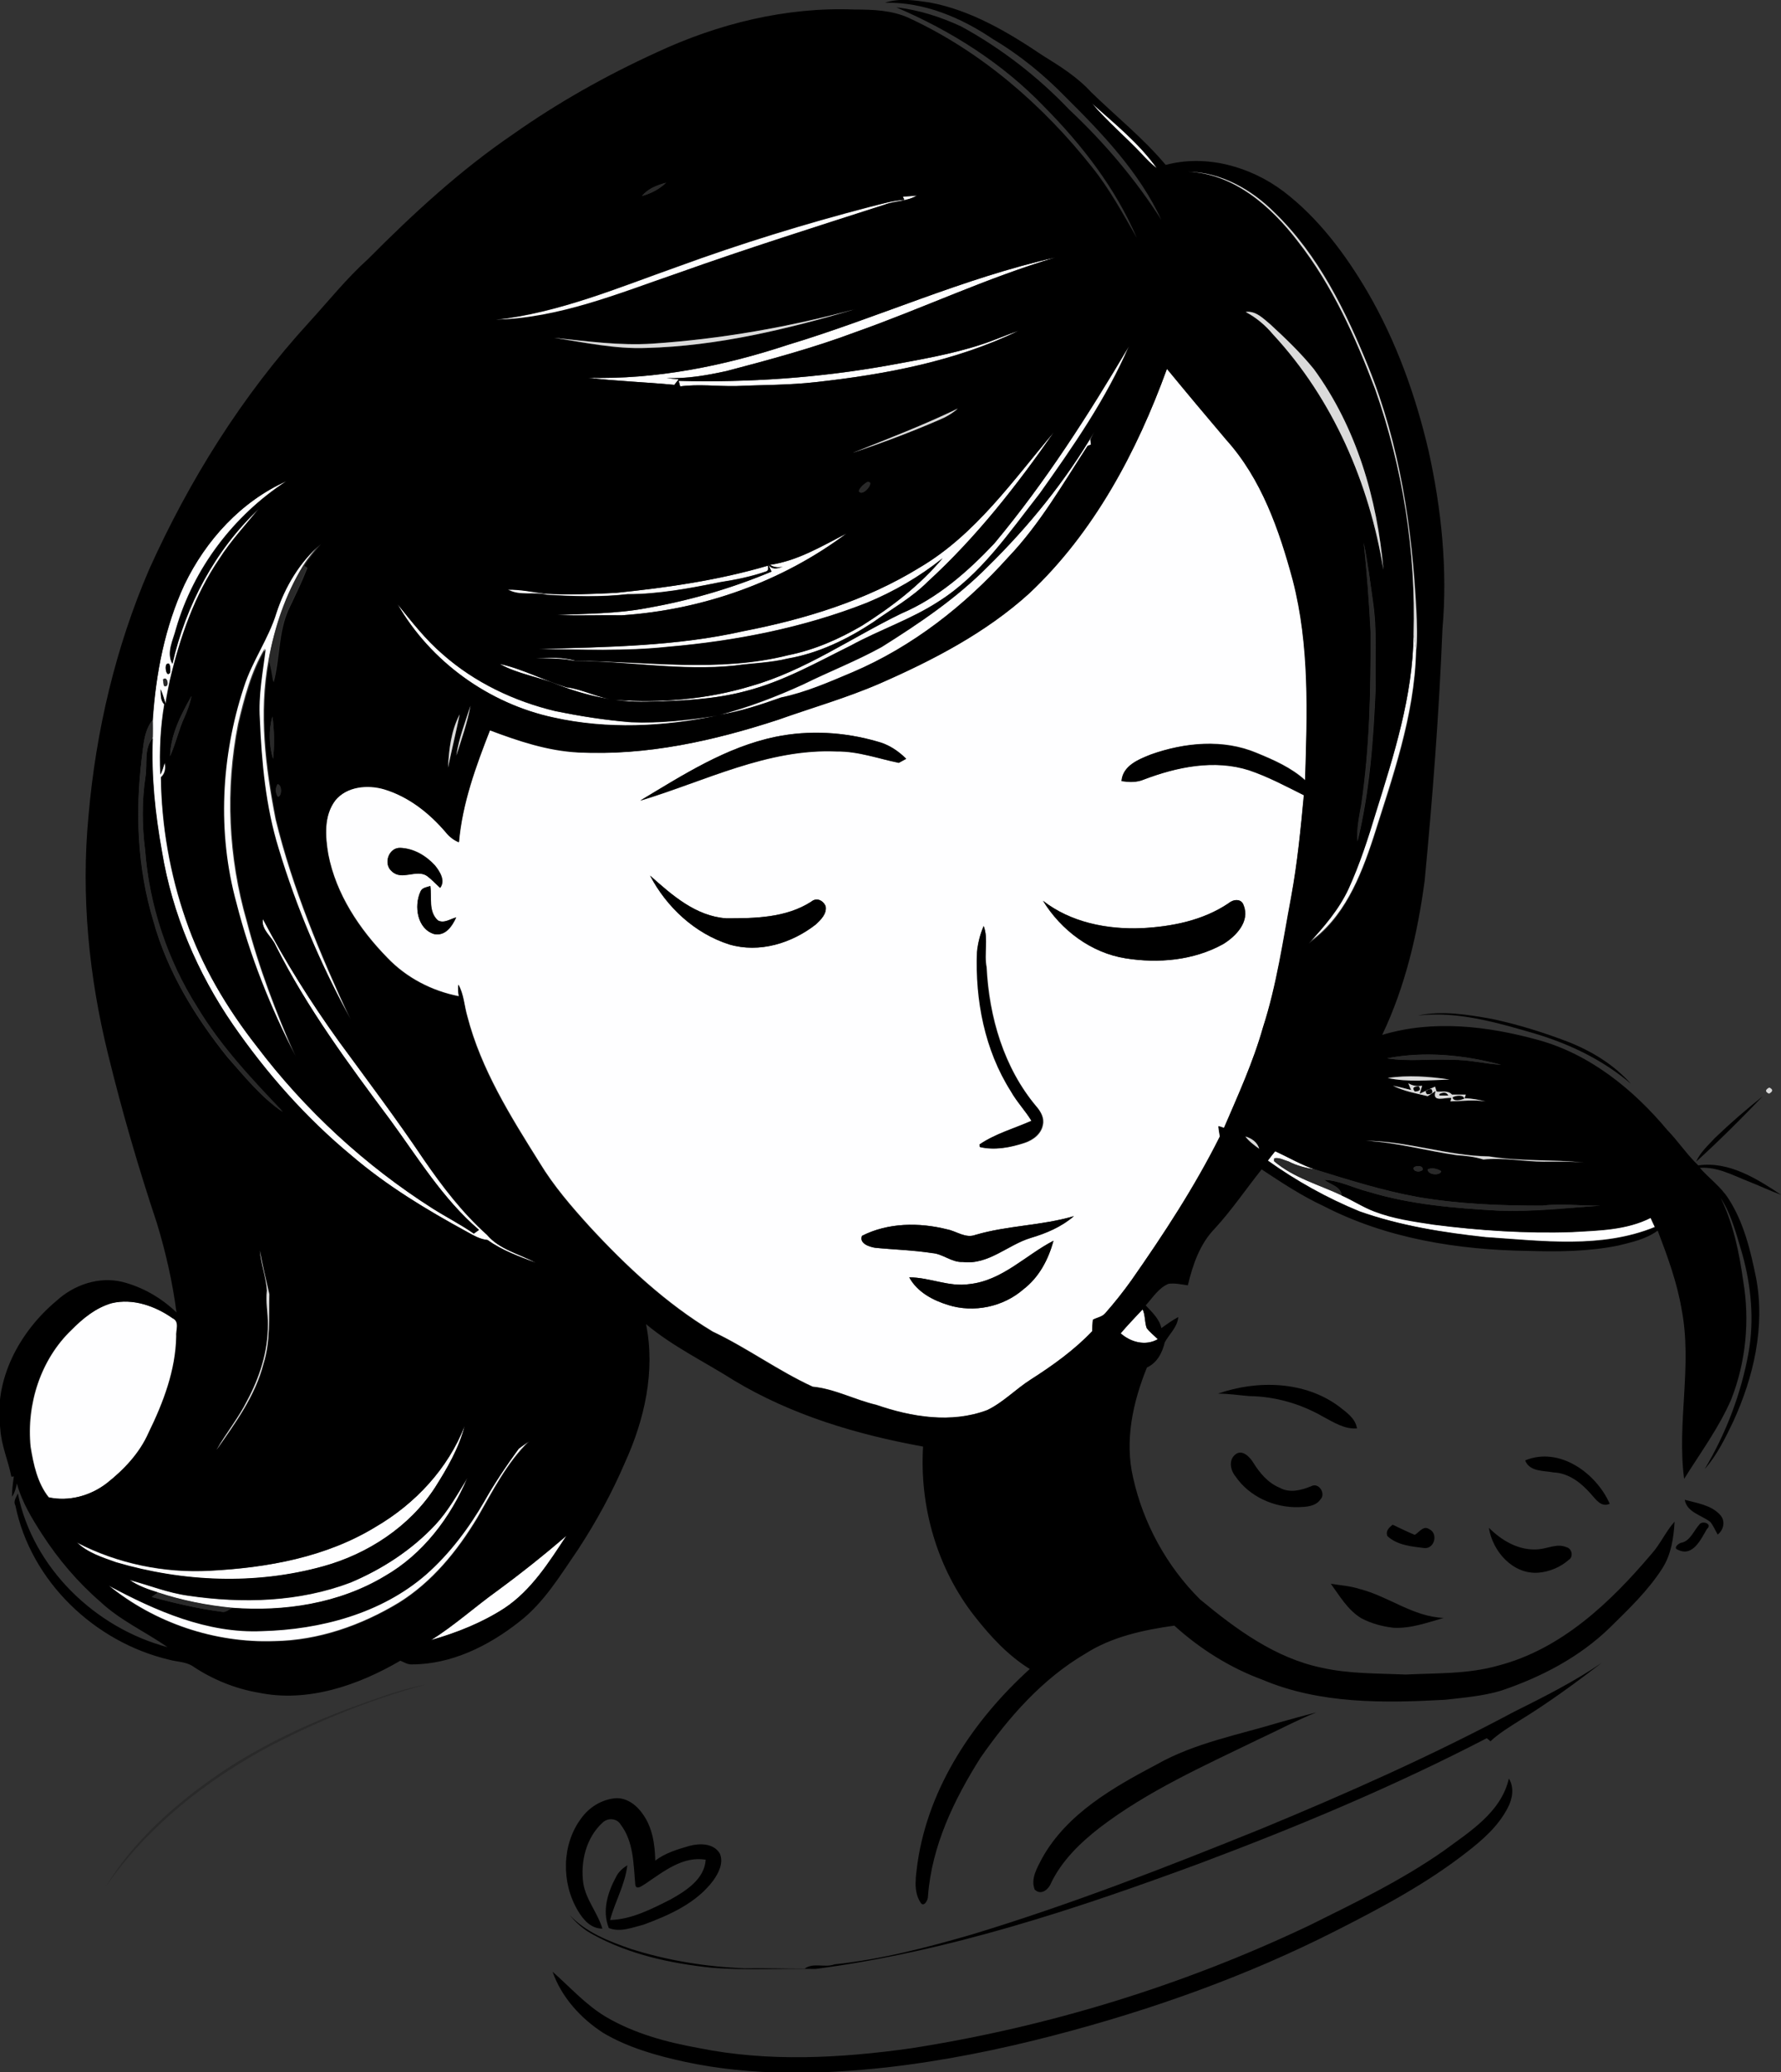 <?xml version="1.0" encoding="iso-8859-1"?>
<!-- Generator: Adobe Illustrator 19.2.0, SVG Export Plug-In . SVG Version: 6.00 Build 0)  -->
<svg version="1.1" id="Layer_1" xmlns="http://www.w3.org/2000/svg" xmlns:xlink="http://www.w3.org/1999/xlink" x="0px" y="0px"
	 viewBox="0 0 579.2 673.6" enable-background="new 0 0 579.2 673.6" xml:space="preserve">
<rect x="0" y="0" width="579.2" height="673.6" fill="#333333" stroke="none"/>
<path fill="#FEFEFF" d="M355.1,33.6c7.4,6.6,15.2,12.9,21.1,21c-1.8-1.3-3.3-2.9-4.8-4.5C366.1,44.5,360.1,39.5,355.1,33.6z"/>
<path fill="#FEFEFF" d="M293.6,63.9c1.5-0.1,3-0.2,4.6-0.3c-3.2,2-7.1,1.7-10.5,3c-22.4,7.2-44.9,14.3-67.1,22.2
	c-19.3,6.7-38.7,14.8-59.4,15.2c20.6-2.3,39.9-10.5,59.2-17.3c20.5-7.5,41.3-13.9,62.4-19.4c3.7-0.9,7.4-2.1,11.3-2.3L293.6,63.9z"
	/>
<path fill="#FEFEFF" d="M256.2,112.1c29.2-8.8,57.1-21.7,87-28.4C321,90.3,300,100.3,278.1,108c-13.6,5.1-27.8,8.9-41.8,12.6
	c-6.4,1.4-12.9,2.5-19.5,2.3c1,0.1,2.9,0.3,3.9,0.4c-0.5,0.6-1,1.2-1.4,1.8c-9.4-0.9-18.8-1.2-28.1-2.3
	C213.3,123.4,235.3,119,256.2,112.1z"/>
<path fill="#FEFEFF" d="M319.4,111.9c4-1.3,7.9-3.1,11.9-4.4c-20.6,9.9-43.4,14.2-65.9,16.7c-8.7,1-17.4,0.9-26.1,1.3
	c-6,0.1-12.1-0.7-18.1,0.1c-0.1-0.5-0.4-1.3-0.5-1.8c22.8,0.6,45.7-1,68.1-5C299,116.9,309.4,115.2,319.4,111.9z"/>
<path fill="#FEFEFF" d="M323.4,176.6c16.6-19.9,30.6-41.8,43.7-64.1c-7.4,17.2-18.2,32.7-29,47.9c-9.9,12.6-19.1,26.4-32.9,35.1
	c-8.9,5.8-19.2,9.2-28.5,14.3c-11.1,5.5-22,11.7-34.1,14.8c-10.6,2.9-21.6,3.3-32.4,3.5c-9.8,0.3-19.6-1.9-28.8-5.5
	c-6.2-2.6-13.1-3.5-19-6.8c7.5,1.6,14.4,5.4,21.8,7.6c5.5,0.7,10.4,3.6,16,4.1c14.8,1.1,29.8-0.2,44-4.5c17.6-5,32.6-15.7,48.9-23.6
	C305,194.4,314.8,185.8,323.4,176.6z"/>
<g>
	<path fill="#FEFEFF" d="M379.5,119.9c6.3,7.7,12.7,15.4,19.3,22.9c11.5,12.8,17.3,29.4,21.7,45.7c5.5,21.3,4.7,43.4,4,65.1
		c-4.5-4.1-10.2-6.6-15.8-8.9c-10.9-4.6-23.4-3.4-34.4,0.5c-4,1.6-9.1,3.6-9.5,8.6c2.4,0.4,5,0.5,7.3-0.5c10.8-4.1,22.9-6.6,34.2-3
		c6.2,2.1,12,5.2,17.8,8.1c-1.1,11-2.1,22-4.1,32.9c-2.6,14.3-4.7,28.7-9.2,42.6c-3.2,11.3-8.1,22-12.7,32.7
		c-0.4-0.2-1.3-0.5-1.8-0.6c0.2,1.1,0.3,2.2,0.5,3.3c-8.2,16.4-18.3,31.8-28.8,46.8c-2.7,3.7-5.5,7.3-8.5,10.7c-1,1.2-2.7,1.4-4,2.1
		c-0.1,1.2-0.2,2.5-0.2,3.7c-5.9,6.2-12.9,11.2-20.1,15.8c-4.8,3.1-8.9,7.4-14.1,9.9c-11.7,4.4-24.6,2.3-36.1-1.7
		c-7-1.6-13.5-5.2-20.7-5.9c-11.3-5.2-21.3-12.6-32.5-17.9c-15.1-9.1-28.1-21.2-40-34.1c-5.9-6.5-11.7-13.2-16.3-20.8
		c-9.4-15-19-30.3-23.5-47.6c-1-3.4-1.1-7.1-2.9-10.3c-0.1,1.3-0.1,2.5,0.2,3.8c-8.8-1.7-17.1-6-23.3-12.5
		c-9.1-9.3-16.7-20.7-19.2-33.6c-1-5.9-1.5-12.6,2.3-17.6c3.8-4.7,10.5-5.3,16-3.6c7.9,2.4,14.6,7.7,19.9,13.9
		c1.1,1.4,2.6,2.5,4.3,3.3c1.1-12.6,5.5-24.6,10.1-36.4c9.3,3.4,18.8,6.6,28.8,7.2c22.1,1.2,44-3.7,64.9-10.6
		c11-4,22.3-7.2,33.1-11.8c17.4-7.6,34.5-16.5,48.6-29.3C355.8,173.1,369.7,146.9,379.5,119.9z M252.2,239.5
		c-16.1,3.4-30.1,12.4-44,20.8c21-6.3,41.4-17,63.9-16c6.9-0.1,13.5,2.3,20.2,3.7c0.6-0.3,1.8-1,2.4-1.3c-2.7-2.6-5.8-4.6-9.4-5.6
		C274.6,237.9,263.1,237.2,252.2,239.5z M127.4,283.2c3.2,3.2,7.9-0.7,11.5,1.5c1.5,1.1,2.8,2.6,4.3,3.9c1.8-2.4-0.1-5.3-1.7-7.3
		c-2.9-3.2-6.9-5.6-11.3-5.7C126.4,275.5,124.6,280.8,127.4,283.2z M211.4,284.6c5.4,10.3,14.6,18.9,25.8,22.4
		c9.7,2.8,20.3-0.4,28.1-6.5c1.7-1.5,3.7-3.5,3.2-6c-0.9-1.9-2.9-2.8-4.7-1.4c-8.2,5.2-18.2,5.4-27.6,5.4
		C226.2,297.8,218.5,290.9,211.4,284.6z M136.7,289.9c-2.1,4.6-1,12,4.5,13.7c3.7,0.8,5.9-2.5,7.2-5.4c-1.9,0.5-3.9,2.1-5.9,1
		c-3.2-2.8-2-7.5-2.5-11.2C138.7,288.5,137.2,288.5,136.7,289.9z M339.2,292.8c5.8,9.6,15.7,17,26.9,18.7
		c10.6,1.7,22.1,0.7,31.7-4.6c4.2-2.6,8.8-7.4,6.7-12.6c-0.7-2.3-3.4-2-4.9-0.7c-8.3,5.6-18.5,7.6-28.3,8.1
		C360,302.1,348.2,299.8,339.2,292.8z M319.9,301c-1.2,2.7-1.9,5.6-2,8.5c-0.5,15.7,2.5,31.9,11,45.3c1.9,3.4,4.6,6.3,6.7,9.6
		c-5.7,2.4-11.8,4.1-16.9,7.7c0,0.2,0,0.6,0.1,0.8c4.8,1.1,9.9,0.1,14.5-1.4c2.7-0.9,5.4-2.9,5.9-5.9c0.5-2.2-0.7-4.3-2.1-5.9
		c-10.6-12.6-15.4-29.1-16.2-45.3C320,309.9,321.5,305.2,319.9,301z M317.2,401.4c-3.2,1.2-6.1-1.2-9.1-1.8
		c-9.1-2.3-19.3-2.2-27.7,2.1c-0.9,2.6,2.5,3.7,4.4,3.9c6.1,0.6,12.2,0.8,18.3,1.7c3.6,0.2,6.4,3.1,10.1,2.9c8.3,1,14.5-5.5,22-7.8
		c5.1-1.5,10-3.6,14.1-7.1C338.8,398.4,327.7,398.3,317.2,401.4z M315.2,417.4c-6.6,1-12.9-2.2-19.5-2.2c2.6,4.8,7.7,7.4,12.7,9
		c8.3,2.6,17.8,0.6,24.4-5.1c5.1-3.9,8.1-9.7,9.8-15.8C333.5,408,325.9,416.3,315.2,417.4z"/>
</g>
<path fill="#FEFEFF" d="M299.2,184.4c18.1-10.7,30.3-28.3,43.6-44c-12.1,17.4-25.3,34.3-41,48.6c-5.3,5.3-11.8,8.9-17.8,13.2
	c-8.4,5.6-17.7,10.1-27.7,11.8c-5.7,1.4-11.6,1.5-17.3,2.3c-17.3,1.8-34.5-1.4-51.7-1.5c-1.1-0.1-2.1-0.3-3.2-0.5
	c-3.3-0.3-6.6-0.4-9.8-0.4c4.4-0.3,8.7-0.4,13,0.8c23,0.2,46.4,3.9,69.1-1.8c8.5-1.7,16.5-5.2,24-9.6c9.6-6.1,18.8-13.1,26.2-21.9
	c-7.5,6-15.8,10.8-24.7,14.5c-20.6,8.1-42.6,12.4-64.6,14.3c-14,1.5-28.1,0.9-42.1,0.7c22.3-0.6,44.8-0.8,66.6-5.8
	C261.8,201.3,281.7,195.2,299.2,184.4z"/>
<path fill="#FEFEFF" d="M321.1,184.3c13.4-13.2,25.3-27.8,34.8-43.9c-0.3,0.6-0.9,1.8-1.3,2.5c0,0.4,0.1,1.3,0.2,1.7l-1.1,0.4
	c-8,12.4-15.5,25.4-25.8,36.2c-14.1,15.7-31.2,29.1-50.7,37.4c-7.6,3.2-15.1,6.6-23.2,8.2c-6.5,2.3-13.1,4.5-19.9,5.6
	c9.3-2.4,18.3-5.9,27.1-9.9c8.5-4.2,17.3-7.6,25.6-12.2C299,202.6,311,194.5,321.1,184.3z"/>
<g>
	<path fill="#FEFEFF" d="M60,190c7-14.4,18.4-27,33.1-33.6c-17.1,11.1-30.2,28.3-35.9,48C56.3,208,54,212,56,215.7
		c4.3-19,13.9-37,28.1-50.4c-4.3,5.4-9.1,10.5-12.8,16.3c-8.1,11.9-12.8,25.6-16.1,39.5c-0.5,2.5-1.1,5.1-1.4,7.6
		c-0.5-1.6-1-3.2-1.6-4.7c0.1,1.7-0.1,3.6,1.2,4.9c-1.3,7.5-1.6,15.2-1.3,22.8c0.7-1.3,1.1-2.6,1.4-3.9c0.4,1.8,0.2,3.6-1.2,4.8
		c0.2,15.7,2.9,31.5,8.1,46.3c5.1,14.9,13.3,28.7,23,41.1c15.8,20.8,35.3,38.8,57.3,52.8c4.4,2.7,9,5.1,13.3,8.1
		c0.6-0.4,1.1-0.8,1.7-1.2c-11.8-10.1-19.9-23.5-28.9-35.8c-13.5-18.1-27.1-36.4-37.2-56.6c-1.2-3-4.7-5-4.2-8.7
		c7.3,13.9,15.7,27.2,24.8,39.9c9.3,12.7,18.8,25.3,27.6,38.4c6,8.8,12.5,17.3,20.5,24.4c4,4.8,10.5,6.2,15.9,9.1
		c-5.4-2-10.9-4-15.7-7.4c-2.4-0.2-4.4-1.4-6.4-2.5c-13.3-7.2-26.3-15.1-37.9-25c-14.8-12.3-27.6-26.8-38.5-42.5
		c-11.6-16.9-19.7-36.1-23.1-56.3c-2.2-12.1-3.5-24.5-3-36.9c0.1-1.9,0.1-3.9,0-5.8C50.7,218.9,53.6,203.8,60,190z M54.1,216
		c-0.5,0.7,0,4.3,1.2,2.7C55.5,217.9,55.5,214.6,54.1,216z M53,220.9c0.1,0.5,0.2,1.5,0.3,2C55.3,223.9,54.5,219.3,53,220.9z
		 M51.3,229.9"/>
</g>
<path fill="#FEFEFF" d="M250.4,183.6c9-1.3,17-6.1,24.9-10.2c-21.1,15.8-46.9,24.8-73.1,26.6c-7-0.1-14,0.2-21.1-0.1
	c9.7-0.4,19.4-0.4,29-2.2c14-2.4,27.7-6.4,40.8-11.9l-1.1-2.4c1.2,2,3.2,1.3,4.8,0.8C253.1,184.6,251.6,184.4,250.4,183.6z"/>
<path fill="#FEFEFF" d="M89.9,199.2c2.8-8.5,7.6-16.4,14.2-22.6c-1.9,2.4-3.9,4.6-5.5,7.2c-5.8,9.4-9.3,20-11.3,30.8
	c-3.2,17.2-1,34.8,2.3,51.7c5.5,22.5,14.5,43.9,24.2,64.9c-9.7-17.7-17.7-36.3-23.5-55.7c-4.2-13.6-5.5-27.9-6.1-42.1
	c-0.4-7.6,1-15.1,1.9-22.6c-4.5,7.5-6.7,16.1-8.7,24.5c-4.2,21.2-3.2,43.4,2.8,64.1c3.9,15.1,9.5,29.6,15.7,43.8
	c-8.2-15.9-14.9-32.6-19.3-49.9c-6.2-22.9-5-47.6,2.4-70.1C82,214.9,87.3,207.6,89.9,199.2z"/>
<path fill="#FEFEFF" d="M200.4,192.7c16.6-1.7,33.3-4.1,49.4-8.9c0.1,0.7,0.3,1.6-0.6,1.9c-4.9,1.7-9.9,2.7-15,3.5
	c-9.9,2-19.9,3.9-30.1,3.9c-8.7,1-17.5,0.7-26.2,0.2c-4.2-1.1-8.7,0.5-12.7-1.7c4.1-0.1,8,0.8,12.1,1.3
	C185,193.4,192.7,193.1,200.4,192.7z"/>
<path fill="#FEFEFF" d="M129.3,196.4c4.6,5.7,9.1,11.5,14.7,16.3c10.4,9.2,23.3,15.3,36.7,18.5c8.1,1.6,16.3,2.9,24.6,3.6
	c9.4,0.4,18.8-0.7,28-2.1c-17.4,3.6-35.7,4.5-53.2,0.6C159,228.7,140.1,215.1,129.3,196.4z"/>
<path fill="#FEFEFF" d="M459.7,206.1c0.2,1.9,0.6,3.8,0.8,5.6c-0.5,20.9-7.7,40.9-13.9,60.6c-4.2,12.8-9.6,26.2-21.1,34.1
	c5-5.3,9.9-11,13-17.8c3.6-7.9,6.4-16.1,8.8-24.5C453.3,245.4,459.5,226.2,459.7,206.1z"/>
<path fill="#FEFEFF" d="M414.7,374.2c4.3,1.9,8.4,4.4,12.9,5.9c-3-0.4-5.9-1.2-8.6-2.6c-1.5-0.4-3-1.4-4.6-1c0,0.2-0.1,0.7-0.1,0.9
	c6.4,5.4,14.6,7.6,22,11.1c3.6,1.5,6.9,3.8,10.6,5.2c6.2,2.3,12.9,3.3,19.4,4.3c14.9,2,29.9,2.9,44.9,2.4c8.6-0.5,17.7-0.6,25.6-4.6
	c0.4,1,0.9,2,1.4,3c-17.4,7.1-36.7,4.5-55,3.3c-13.9-1.5-27.9-3.7-41.1-8.4c-10.5-4.3-20.6-9.9-29.8-16.5
	C413.1,376.2,413.9,375.2,414.7,374.2z"/>
<path fill="#FEFEFF" d="M36.3,423.6c7-1.7,14.3,1,20,4.9c2.4,1,1,3.9,1.2,5.9c-0.2,11-4.2,21.5-9,31.3c-2.9,6.6-8,12-13.6,16.4
	c-5.3,4.1-12.5,6-19,4.6c-3.7-4.6-5-10.7-5.9-16.4c-1.4-13.8,3.2-28.4,13.3-38C26.9,428.6,31.1,425.1,36.3,423.6z"/>
<path fill="#FEFEFF" d="M371.6,425.6c0.9,1.9,0.6,4.1,1.4,6.1c1,1.4,2.4,2.4,3.6,3.6c-4,2.3-8.8,1-12.1-1.9
	C366.7,430.7,369.1,428.1,371.6,425.6z"/>
<path fill="#FEFEFF" d="M151.1,463.5c-1.8,7.3-5.7,13.8-9.7,20.1c-8.3,12.8-21.8,21.6-36.4,25.6c-22,6.1-45.5,5.1-67.3-1.3
	c-4.5-1.6-9.3-3.1-12.8-6.5c13.3,6.9,28.4,10,43.3,9.2c18.7-1,37.9-4.4,54-14.3C135,488.8,145.7,477.4,151.1,463.5z"/>
<path fill="#FEFEFF" d="M168.7,470.9c1.1-0.9,2.3-1.7,3.4-2.6c-7.3,7.1-11.9,16.3-16.9,25c-6.5,10.8-14.7,20.9-25.5,27.6
	c-12.2,7.4-26.2,12.3-40.5,12.5c-19.4,0.7-38.9-5.9-54-18.2c15.4,8.2,32.2,15.5,49.9,14.8c19-0.4,38.8-5.7,53.4-18.4
	c7.7-6.7,13.9-15,19-23.9C161,482,164.7,476.4,168.7,470.9z"/>
<path fill="#FEFEFF" d="M141.5,495.7c4.3-4.6,7.3-10.1,10.6-15.3c-5.5,13-14.5,24.9-26.9,32c-14.8,8.8-32.6,11.6-49.6,10.3
	c-8.2-0.8-16.3-2.4-24.2-5c-3.2-1-6.5-2.2-9.3-4.1c6.4,1.7,12.5,4.2,19.1,5.1c17.6,2.6,36.1,2.1,52.9-4.3
	C124.3,510,133.9,503.8,141.5,495.7z"/>
<path fill="#FEFEFF" d="M161.7,517.1c7.7-5.7,15.3-11.7,22.5-17.9c-5.7,8.6-11.4,17.7-20.1,23.5c-7.3,4.8-15.5,8-23.9,10.4
	C147.9,528.3,154.5,522.3,161.7,517.1z"/>
<g>
	<g>
		<path d="M287.8,0.9c4.7-1.6,9.7-0.8,14.5-0.1c13.5,2.5,25.6,9.7,36.9,17.3c5.5,3.4,11.1,6.9,15.6,11.8c8.1,7.9,17,15,24.3,23.7
			c13.2-3.5,27.5,0.5,38.3,8.6c11.4,8.7,20.2,20.5,27.4,32.8c9.3,16,15.6,33.6,19.8,51.6c4.2,19,6.2,38.5,4.5,57.9
			c-1.1,27.4-3.2,54.7-5.8,81.9c-2.3,17.1-6.3,34.3-13.8,50c16.5-5,34.2-2.9,50.6,1.6c16.9,4.6,31.1,16.1,42.2,29.4
			c3.5,3.6,6.3,7.9,10,11.4c10-1.4,19,4.3,27,9.6c-3.6-1.3-7.1-3-10.7-4.4c-5.1-2-10.1-4.8-15.8-4.4c3,3.4,6.8,6.1,9.3,10
			c5,7.7,7.2,16.9,9,25.8c3,15.8-0.8,32.2-7.4,46.6c-2.6,5.4-5.3,11-9.3,15.5c7-11.7,11.9-24.7,14.3-38.1c1.8-10.5,0.8-21.3-2-31.5
			c-1.9-6.3-3.5-12.9-7.1-18.5c4.1,8.4,6,17.7,7.3,26.9c2.2,12.9,0.9,26.4-3.9,38.6c-4,9.2-10,17.3-15.3,25.8
			c-2.4-18.3,2.7-36.8-0.8-55c-1.5-8.9-4.6-17.3-7.8-25.7c-3.8,2.8-8.5,3.8-13,4.9c-9.5,1.9-19.3,2-29,1.7
			c-22.9-0.3-46.2-4-66.7-14.6c-7.1-3.3-13.6-7.6-20.1-11.9c-5.1,6.4-9.7,13.2-15.2,19.2c-4.9,5-7.2,11.8-8.8,18.5
			c-2.1-0.3-4.2-0.8-6.3-0.5c-3.3,1.4-5.1,4.5-7.4,7c2,2.2,4.4,4.3,5.1,7.4c1.8-1.3,3.6-2.6,5.5-3.6c-0.3,3.3-2.9,5.5-4.4,8.2
			c-0.8,3.4-2.5,6.7-5.8,8.2c-4.6,11.3-7.3,23.8-4.5,35.8c3.3,14.9,11,28.9,21.8,39.6c11.7,9.7,24.5,19.1,39.6,22.2
			c8.9,2,18.1,1.8,27.2,2.2c10-0.5,20.3-0.1,30.1-2.9c20.5-5.3,36.5-20.5,49.8-36.2c3-3.3,4.7-7.4,7.6-10.6
			c-0.3,5.2-1.1,10.7-4,15.2c-4.6,7.2-10.9,13.2-16.9,19.1c-9.9,9.7-22.4,16.2-35.4,20.6c-5.9,1.8-12.2,2.3-18.3,3
			c-19.9,1.1-40.7,1.4-59.4-6.5c-10.6-3.9-20.3-10-28.7-17.6c-10,1.4-20.3,3.6-28.9,9.1c-14,8.2-24.9,20.6-34.1,33.8
			c-8.6,13.6-15.9,28.7-17.1,45c0.1,1.2-1.4,4-2.5,2c-2.4-3.8-1.4-8.6-0.9-12.8c3.6-24.7,18.3-46.5,36.5-63
			c-7.1-4.4-12.8-10.6-17.9-17.1c-12.2-15.5-18-35.6-16.8-55.2c-21.5-3.9-42.7-10.2-61.5-21.5c-9.6-6.1-19.9-11-28.6-18.3
			c3.1,15.3-0.5,31.1-6.9,45.1c-4.2,9.8-9.3,19.1-15.1,28c-5.8,8.4-11.1,17.4-19.3,23.7c-9.9,7.8-22,13.8-34.8,13.8
			c-1.4,0.1-2.6-0.7-3.8-1.2c-13.7,8-30.1,13.7-46.1,10.4c-7.6-1.3-15-4.3-21.4-8.6c-2.3-1.5-5.1-1.4-7.6-2.1
			c-24.3-5.7-45.1-25.5-50.1-50.2c-0.8-1.4,0.4-2.7,0.8-3.9c4.8,24.2,25.2,43.8,48.7,50c-7.2-5-15.4-8.7-21.8-14.7
			c-7.4-6.4-13.7-13.8-19-22c-3.3-5.1-6.6-10.5-8.2-16.5c-0.3,1.5-0.7,3-1.6,4.3c0-2.2,0.3-4.4,0.6-6.6l-0.8,0.1
			c-1-5.2-3.3-10.2-3.6-15.6c-2.2-16,6.3-31.6,18.3-41.6c5.7-5.2,13.8-8,21.5-6.1c6.6,1.7,12.6,5.2,17.5,9.9
			c-1.3-9.9-3.5-19.6-6.4-29.1c-6-18-11.3-36.2-15.8-54.6c-6.3-25.4-8.9-51.8-6.4-77.9c2.4-27.4,8.8-54.6,19.7-79.9
			c13.1-29.1,30.3-56.6,51.9-80.2c6.4-7,12.3-14.4,19.3-20.7c14.6-14.7,30-28.9,47.2-40.6c14.6-10.3,30.3-19.1,46.5-26.5
			c20.1-9.4,42.3-14.9,64.5-14c5.9,0,12.1,0.2,17.6,2.7c23.6,10.9,43.7,28.4,59.7,48.6c5.7,7.1,10,15.1,14.5,22.9
			c-6.9-16.1-17.8-30.2-30.1-42.6c-13.5-14.1-30.3-24.7-48.1-32.3c7.3,0.8,14.4,3.1,21.1,6.2c13,7.1,24.9,16.3,35.1,27
			c11.4,10.7,21.6,22.7,30,35.9c-7.1-15.4-19.1-28-31-39.8c-7.1-7.3-15-13.8-23.8-19C312.7,5.8,300.6,0.6,287.8,0.9z M355.1,33.6
			c5,5.9,11,10.9,16.3,16.6c1.5,1.6,3,3.2,4.8,4.5C370.4,46.5,362.5,40.2,355.1,33.6z M386.3,55.8c15,0.7,27,11.3,35.8,22.6
			c11.3,14.3,18.8,31.1,25.1,48c9,25.5,13.3,52.7,12.5,79.8c-0.2,20-6.4,39.3-12.3,58.2c-2.5,8.3-5.2,16.6-8.8,24.5
			c-3.1,6.7-8,12.4-13,17.8c11.5-7.9,16.9-21.4,21.1-34.1c6.3-19.7,13.4-39.7,13.9-60.6c0.5-4.5,0.3-9,0.1-13.5
			c-1.3-26.8-5.4-53.8-15.5-78.9c-7.4-18.3-16.4-36.6-30.7-50.5C407,61.6,397.1,56,386.3,55.8z M208.8,63.7c2.9-0.8,5.6-2.2,7.8-4.3
			C213.7,60.2,210.7,61.3,208.8,63.7z M293.6,63.9l0.5,1c-3.8,0.3-7.5,1.4-11.3,2.3c-21.1,5.5-41.9,11.9-62.4,19.4
			c-19.4,6.9-38.6,15-59.2,17.3c20.7-0.5,40.1-8.6,59.4-15.2c22.2-7.9,44.7-15,67.1-22.2c3.4-1.3,7.3-1,10.5-3
			C296.6,63.8,295.1,63.8,293.6,63.9z M256.2,112.1c-20.9,6.9-42.9,11.3-65,10.7c9.3,1.1,18.8,1.4,28.1,2.3c0.5-0.6,1-1.2,1.4-1.8
			c-1-0.1-2.9-0.3-3.9-0.4c6.6,0.3,13.1-0.9,19.5-2.3c14.1-3.7,28.2-7.5,41.8-12.6c21.8-7.7,42.8-17.7,65.1-24.3
			C313.3,90.4,285.4,103.3,256.2,112.1z M212.2,111.7c-10.7,0.7-21.4-0.8-32-1.9c9.9,1.6,19.9,3.7,30,3.3
			c23.1-0.6,45.8-6.1,67.9-12.6C256.6,106.3,234.5,110.3,212.2,111.7z M405.1,101.4c3.4,1.8,6.4,4.3,8.9,7.3
			c19.5,21,31.4,48.4,35.9,76.5c-2-23.1-8.8-46.3-22.6-65.2c-4.3-5.2-9.2-9.9-14.1-14.5C410.8,103.6,408.4,101,405.1,101.4z
			 M319.4,111.9c-10,3.3-20.3,5-30.6,6.9c-22.5,4-45.3,5.6-68.1,5c0.1,0.4,0.4,1.3,0.5,1.8c6-0.8,12.1,0,18.1-0.1
			c8.7-0.4,17.4-0.3,26.1-1.3c22.6-2.5,45.3-6.7,65.9-16.7C327.2,108.9,323.4,110.6,319.4,111.9z M323.4,176.6
			c-8.7,9.2-18.5,17.8-30.2,22.8c-16.3,7.9-31.4,18.6-48.9,23.6c-14.2,4.3-29.3,5.6-44,4.5c-5.6-0.5-10.5-3.4-16-4.1
			c-7.4-2.2-14.3-6-21.8-7.6c5.9,3.3,12.8,4.2,19,6.8c9.1,3.5,18.9,5.7,28.8,5.5c10.9-0.3,21.9-0.7,32.4-3.5
			c12.1-3.1,23-9.3,34.1-14.8c9.4-5.1,19.6-8.5,28.5-14.3c13.8-8.7,23-22.5,32.9-35.1c10.8-15.2,21.6-30.7,29-47.9
			C354,134.8,340,156.7,323.4,176.6z M379.5,119.9c-9.8,27-23.8,53.2-44.8,73c-14.1,12.8-31.3,21.7-48.6,29.3
			c-10.8,4.7-22.1,7.9-33.1,11.8c-20.9,6.8-42.8,11.7-64.9,10.6c-10-0.5-19.5-3.7-28.8-7.2c-4.6,11.7-9,23.7-10.1,36.4
			c-1.7-0.7-3.1-1.8-4.3-3.3c-5.3-6.2-12-11.5-19.9-13.9c-5.4-1.6-12.2-1-16,3.6c-3.8,5-3.3,11.8-2.3,17.6
			c2.5,12.9,10.1,24.3,19.2,33.6c6.2,6.5,14.5,10.8,23.3,12.5c-0.2-1.3-0.3-2.5-0.2-3.8c1.8,3.1,1.9,6.8,2.9,10.3
			c4.4,17.3,14.1,32.6,23.5,47.6c4.6,7.6,10.4,14.3,16.3,20.8c11.9,12.9,24.9,25,40,34.1c11.2,5.3,21.2,12.7,32.5,17.9
			c7.2,0.7,13.7,4.2,20.7,5.9c11.5,3.9,24.4,6.1,36.1,1.7c5.2-2.5,9.2-6.8,14.1-9.9c7.2-4.6,14.2-9.6,20.1-15.8c0-1.2,0-2.5,0.2-3.7
			c1.3-0.7,3-0.9,4-2.1c3-3.4,5.9-7,8.5-10.7c10.5-15,20.6-30.4,28.8-46.8c-0.2-1.1-0.4-2.2-0.5-3.3c0.5,0.2,1.3,0.5,1.8,0.6
			c4.6-10.7,9.5-21.4,12.7-32.7c4.5-13.9,6.5-28.3,9.2-42.6c2-10.9,3.1-21.9,4.1-32.9c-5.8-2.9-11.6-6-17.8-8.1
			c-11.3-3.6-23.4-1.1-34.2,3c-2.3,1-4.9,0.9-7.3,0.5c0.4-5,5.5-7,9.5-8.6c10.9-3.9,23.5-5.1,34.4-0.5c5.6,2.3,11.3,4.8,15.8,8.9
			c0.7-21.8,1.5-43.9-4-65.1c-4.4-16.3-10.2-33-21.7-45.7C392.3,135.3,385.9,127.6,379.5,119.9z M277.3,147.2
			c9.5-3.3,18.9-6.7,28.1-10.7c2.2-0.9,4.3-2.1,6.1-3.7C300.3,138.2,288.8,142.7,277.3,147.2z M299.2,184.4
			c-17.5,10.8-37.5,16.9-57.5,20.8c-21.8,4.9-44.4,5.1-66.6,5.8c14,0.2,28.1,0.8,42.1-0.7c22-1.9,44-6.2,64.6-14.3
			c8.8-3.6,17.2-8.5,24.7-14.5c-7.4,8.8-16.5,15.8-26.2,21.9c-7.5,4.4-15.5,7.9-24,9.6c-22.6,5.7-46.1,2-69.1,1.8
			c-4.2-1.2-8.6-1.1-13-0.8c3.3,0,6.6,0.1,9.8,0.4c1,0.2,2.1,0.4,3.2,0.5c17.3,0.1,34.5,3.3,51.7,1.5c5.8-0.8,11.7-0.9,17.3-2.3
			c10-1.8,19.3-6.3,27.7-11.8c6-4.3,12.5-7.9,17.8-13.2c15.7-14.4,28.9-31.2,41-48.6C329.5,156.1,317.3,173.7,299.2,184.4z
			 M321.1,184.3c-10.1,10.2-22.1,18.3-34.3,25.9c-8.3,4.6-17.1,8-25.6,12.2c-8.7,4-17.8,7.4-27.1,9.9c6.8-1.1,13.4-3.3,19.9-5.6
			c8.1-1.7,15.6-5,23.2-8.2c19.5-8.3,36.6-21.7,50.7-37.4c10.3-10.8,17.7-23.8,25.8-36.2l1.1-0.4c0-0.4-0.1-1.2-0.2-1.7
			c0.3-0.6,0.9-1.8,1.3-2.5C346.4,156.5,334.5,171.2,321.1,184.3z M60,190c-6.4,13.8-9.3,28.9-10.3,44c-2.9,3.5-3,8.2-3.6,12.5
			c-2.2,17.7-1.4,35.9,3.8,53c4.5,16.3,13.5,31,24,44.1c5.6,6.3,11,13.1,18.1,17.9c-10.2-10.6-20.3-21.5-27.9-34.1
			c-9.7-15.3-15.6-32.9-16.9-50.9c-1-7.9-1.1-16,0.1-23.9c0.7-4.3-0.6-9.1,2.4-12.7c-0.5,12.4,0.8,24.7,3,36.9
			c3.3,20.2,11.5,39.5,23.1,56.3c10.9,15.8,23.7,30.3,38.5,42.5c11.5,9.9,24.6,17.7,37.9,25c2,1.1,4.1,2.3,6.4,2.5
			c4.7,3.4,10.3,5.4,15.7,7.4c-5.4-2.9-11.8-4.3-15.9-9.1c-7.9-7.1-14.4-15.7-20.5-24.4c-8.8-13.1-18.3-25.7-27.6-38.4
			c-9.2-12.7-17.5-26-24.8-39.9c-0.6,3.6,2.9,5.7,4.2,8.7c10.2,20.3,23.7,38.5,37.2,56.6c9.1,12.4,17.2,25.8,28.9,35.8
			c-0.6,0.4-1.1,0.8-1.7,1.2c-4.3-3-8.9-5.3-13.3-8.1c-22-14-41.6-32-57.3-52.8c-9.7-12.4-17.9-26.1-23-41.1
			c-5.1-14.9-7.9-30.6-8.1-46.3c1.4-1.2,1.7-3,1.2-4.8c-0.4,1.3-0.8,2.7-1.4,3.9c-0.3-7.6,0-15.3,1.3-22.8c-1.4-1.3-1.1-3.2-1.2-4.9
			c0.6,1.5,1.1,3.1,1.6,4.7c0.4-2.6,0.9-5.1,1.4-7.6c3.2-13.9,8-27.7,16.1-39.5c3.7-5.9,8.4-10.9,12.8-16.3
			c-14.2,13.4-23.8,31.4-28.1,50.4c-2-3.7,0.3-7.7,1.2-11.4c5.7-19.6,18.8-36.9,35.9-48C78.4,163,66.9,175.6,60,190z M282,156.7
			c-1.1,0.7-2.3,1.7-2.7,2.9C280.4,161.9,285,156.2,282,156.7z M276.5,171.5 M250.4,183.6c1.3,0.8,2.7,1,4.2,0.6
			c-1.6,0.6-3.6,1.2-4.8-0.8l1.1,2.4c-13.1,5.5-26.8,9.4-40.8,11.9c-9.6,1.8-19.3,1.7-29,2.2c7,0.3,14.1,0,21.1,0.1
			c26.2-1.7,52-10.8,73.1-26.6C267.3,177.5,259.4,182.3,250.4,183.6z M89.9,199.2c-2.6,8.5-7.9,15.7-10.6,24.2
			c-7.4,22.5-8.7,47.2-2.4,70.1c4.4,17.3,11.1,34,19.3,49.9c-6.2-14.2-11.8-28.7-15.7-43.8c-6-20.8-7-42.9-2.8-64.1
			c2-8.4,4.2-17,8.7-24.5c-0.9,7.5-2.4,15-1.9,22.6c0.6,14.2,1.9,28.5,6.1,42.1c5.8,19.3,13.8,38,23.5,55.7
			c-9.7-21-18.7-42.4-24.2-64.9c-3.3-17-5.5-34.6-2.3-51.7c0.7,2.3,1,4.6,1.4,7c2.1-7.7,1.5-16.2,4.9-23.7c2.1-4.4,4.3-8.9,6.1-13.5
			l-1.1-0.6c1.6-2.6,3.6-4.8,5.5-7.2C97.5,182.7,92.7,190.6,89.9,199.2z M443.5,176.4c1,9.6,1.8,19.3,2.3,29c0,18.7-0.3,37.4-3,55.9
			c-0.7,4-1.6,8.1-1.3,12.2c4-16.4,5.2-33.3,5.9-50.1c-0.2-9.3,0.5-18.7-0.9-28C445.6,189.1,444.8,182.7,443.5,176.4z M200.4,192.7
			c-7.7,0.4-15.4,0.7-23.2,0.3c-4-0.5-8-1.4-12.1-1.3c4,2.2,8.5,0.6,12.7,1.7c8.7,0.5,17.5,0.8,26.2-0.2c10.2,0,20.2-1.9,30.1-3.9
			c5.1-0.8,10.1-1.8,15-3.5c0.9-0.3,0.7-1.2,0.6-1.9C233.7,188.6,217.1,191,200.4,192.7z M129.3,196.4
			c10.7,18.7,29.7,32.3,50.7,36.8c17.5,3.9,35.8,3,53.2-0.6c-9.3,1.4-18.6,2.5-28,2.1c-8.3-0.6-16.5-1.9-24.6-3.6
			c-13.4-3.2-26.3-9.3-36.7-18.5C138.4,207.9,133.9,202.1,129.3,196.4z M55.3,245.8c1.9-4.1,2.8-8.6,4.7-12.7c1-2.2,1.8-4.5,2.3-6.9
			C58.9,232.2,55.5,238.7,55.3,245.8z M153,229.4c-1.7,5.4-3.8,10.6-4.6,16.2C150.1,240.2,152,234.9,153,229.4z M145.7,249.5
			c1.2-5.8,2.6-11.5,3.8-17.3C146.7,237.5,145.9,243.6,145.7,249.5z M88.8,246.7c0.5-4.6,0.4-9.2-0.2-13.8
			C87.3,237.4,87.5,242.3,88.8,246.7z M90.3,254.9c-0.8,1.1-0.8,2.9,0.1,4.1C91.8,258.7,91.7,255.1,90.3,254.9z M451.1,344
			c7,1.2,14.1,0.1,21.1,0.5c5.4-0.1,10.6,1.3,16,1.6C476.1,342.9,463.4,341.6,451.1,344z M451.3,350.4c6.6,1.5,13.4,0.7,20.1,0.5
			C464.7,349.9,457.9,349.4,451.3,350.4z M453,352.9c3.5,1.8,7.4,2.5,11.3,3.4c0.6-0.4,1.9-1.3,2.6-1.7c-1.4,4,3.2,2,5.1,2.3
			l-0.3,1.1c3.8-0.1,7.6-0.6,11.4,0c-2.3-0.6-4.5-1-6.8-1l0.4-1.2c-1.5,0-3,0-4.5,0c-1.2-1.5-3.4-0.8-5-1c-0.1-0.4-0.4-1.2-0.5-1.6
			c-1.3,0.6-3.8,1.8-5,2.3l0.8-2.6c-1.7,0.3-3.2,0-4.5-0.8c0.2,0.5,0.7,1.6,0.9,2.2C456.9,353.8,455,353.3,453,352.9z M405,369.4
			c1.2,1.6,2.9,2.8,4.5,4C408.9,371.2,407,370,405,369.4z M444.2,370.8c10,0.6,19.7,3.3,29.6,4.6c2.9,0.2,5.8,0.5,8.6,1.4
			c6.6-0.7,13.1,0.7,19.7,0.7c4.4,0,8.7-0.1,13.1,0.3c-10.3-1-20.8-0.3-31-2C470.7,375.7,457.7,370.9,444.2,370.8z M414.7,374.2
			c-0.8,1-1.6,2-2.4,3.1c9.3,6.6,19.3,12.2,29.8,16.5c13.2,4.6,27.2,6.9,41.1,8.4c18.3,1.2,37.5,3.9,55-3.3c-0.5-1-0.9-2-1.4-3
			c-7.9,4-17,4.1-25.6,4.6c-15,0.5-30-0.5-44.9-2.4c-6.6-1-13.2-1.9-19.4-4.3c-3.7-1.4-7-3.6-10.6-5.2c-0.4-3-3.7-3.5-5.7-5.1
			c5.1,0.2,9.6,2.7,14.5,3.9c13.6,4.1,27.9,5.3,42,6.1c11.1,0.4,22.1-0.9,33.2-1.6c-6.3,0.1-12.6-0.8-18.8,0
			c-13.5,0-27-0.5-40.4-2.8c-11.4-2-22.5-5.5-33.6-9C423.1,378.6,419,376.2,414.7,374.2z M459.7,379.6c-0.1,1.4,2.3,1.5,3,0.6
			C462.9,378.8,460.4,378.7,459.7,379.6z M464.3,380.1c-0.1,1.8,4,2.2,4.4,0.6C467.5,379.9,465.7,379.4,464.3,380.1z M86.8,419.5
			c-0.5,3.7,0.4,7.3,0.3,11c0.1,8.7-2.7,17.3-6.8,24.9c-2.9,5.6-6.9,10.4-9.9,15.9c6.1-8.7,12.6-17.5,15.3-28
			c2.3-7.3,1.7-15,1.9-22.6c-1.1-4.7-2.2-9.5-3.1-14.2C84.9,410.9,86.5,415.1,86.8,419.5z M36.3,423.6c-5.2,1.5-9.4,5-13.2,8.7
			c-10,9.7-14.7,24.3-13.3,38c1,5.7,2.3,11.8,5.9,16.4c6.6,1.5,13.7-0.5,19-4.6c5.6-4.4,10.7-9.8,13.6-16.4c4.8-9.8,8.8-20.3,9-31.3
			c-0.2-2,1.2-4.8-1.2-5.9C50.6,424.6,43.3,421.9,36.3,423.6z M169.5,426.6 M371.6,425.6c-2.4,2.6-4.8,5.1-7.2,7.8
			c3.3,2.9,8.1,4.2,12.1,1.9c-1.2-1.2-2.6-2.3-3.6-3.6C372.2,429.7,372.5,427.5,371.6,425.6z M151.1,463.5
			c-5.4,13.9-16.1,25.3-28.8,32.7c-16.2,9.9-35.3,13.4-54,14.3c-14.9,0.8-30-2.3-43.3-9.2c3.5,3.4,8.3,4.9,12.8,6.5
			c21.8,6.4,45.3,7.4,67.3,1.3c14.5-4,28.1-12.9,36.4-25.6C145.4,477.3,149.2,470.8,151.1,463.5z M168.7,470.9
			c-4,5.4-7.8,11.1-11.1,17c-5.1,8.8-11.3,17.1-19,23.9c-14.6,12.7-34.4,17.9-53.4,18.4c-17.8,0.8-34.6-6.6-49.9-14.8
			c15,12.3,34.6,18.8,54,18.2c14.4-0.2,28.3-5.2,40.5-12.5c10.8-6.8,19-16.8,25.5-27.6c5-8.7,9.6-17.9,16.9-25
			C171,469.2,169.9,470,168.7,470.9z M141.5,495.7c-7.6,8.1-17.2,14.4-27.4,18.6c-16.8,6.4-35.3,6.9-52.9,4.3
			c-6.6-0.9-12.7-3.4-19.1-5.1c2.8,2,6.1,3.1,9.3,4.1c-0.7,0.5-1.4,1-2.1,1.5c7.5,2,15.1,3.8,22.8,4.8c1.3,0.3,2.3-0.8,3.4-1.3
			c17,1.3,34.8-1.4,49.6-10.3c12.4-7.1,21.4-19,26.9-32C148.8,485.6,145.8,491.1,141.5,495.7z M161.7,517.1
			c-7.3,5.2-13.9,11.2-21.5,16c8.4-2.4,16.6-5.7,23.9-10.4c8.7-5.8,14.5-14.9,20.1-23.5C177,505.4,169.5,511.4,161.7,517.1z"/>
	</g>
	<path d="M54.1,216c1.4-1.4,1.4,2,1.2,2.7C54,220.2,53.6,216.7,54.1,216z"/>
	<path d="M252.2,239.5c10.9-2.2,22.4-1.6,33.1,1.5c3.6,0.9,6.8,3,9.4,5.6c-0.6,0.3-1.8,1-2.4,1.3c-6.7-1.3-13.2-3.8-20.2-3.7
		c-22.5-1-42.9,9.7-63.9,16C222.1,251.9,236.1,242.8,252.2,239.5z"/>
	<path d="M127.4,283.2c-2.8-2.3-1.1-7.7,2.7-7.6c4.4,0.2,8.4,2.6,11.3,5.7c1.6,2,3.4,4.9,1.7,7.3c-1.4-1.3-2.7-2.7-4.3-3.9
		C135.4,282.4,130.6,286.3,127.4,283.2z"/>
	<path d="M211.4,284.6c7.1,6.3,14.8,13.2,24.8,13.9c9.4,0,19.4-0.1,27.6-5.4c1.7-1.5,3.8-0.5,4.7,1.4c0.5,2.5-1.6,4.4-3.2,6
		c-7.8,6.1-18.3,9.4-28.1,6.5C226,303.4,216.8,294.9,211.4,284.6z"/>
	<path d="M136.7,289.9c0.5-1.4,2-1.5,3.2-1.9c0.5,3.7-0.7,8.4,2.5,11.2c2,1,4-0.5,5.9-1c-1.3,2.8-3.5,6.2-7.2,5.4
		C135.7,301.9,134.6,294.6,136.7,289.9z"/>
	<path d="M339.2,292.8c9,7,20.7,9.4,32,8.9c9.9-0.5,20-2.5,28.3-8.1c1.5-1.3,4.2-1.7,4.9,0.7c2.1,5.3-2.5,10.1-6.7,12.6
		c-9.6,5.3-21,6.3-31.7,4.6C354.9,309.7,345.1,302.3,339.2,292.8z"/>
	<path d="M319.9,301c1.6,4.2,0,8.9,0.8,13.3c0.8,16.2,5.6,32.7,16.2,45.3c1.4,1.6,2.6,3.7,2.1,5.9c-0.5,3-3.2,5-5.9,5.9
		c-4.6,1.6-9.7,2.5-14.5,1.4c0-0.2,0-0.6-0.1-0.8c5.1-3.5,11.3-5.2,16.9-7.7c-2-3.3-4.8-6.2-6.7-9.6c-8.5-13.4-11.6-29.6-11-45.3
		C318,306.5,318.8,303.6,319.9,301z"/>
	<path d="M461.1,330.1c8-1.7,16.2-0.3,24.1,1.1c8.5,1.8,16.8,4.4,24.9,7.5c7.6,3,14.8,7.4,20.3,13.6c-9-7.7-19.8-12.9-31.1-16.3
		C486.9,332.4,474.1,328.6,461.1,330.1z"/>
	<path d="M460.1,354.8c-0.9-1.1-0.4-1.6,1.3-1.7C462.2,354.1,461.8,354.7,460.1,354.8z"/>
	<path d="M464.1,355.7c-0.8-1-0.4-1.6,1.4-1.7C466.2,355.1,465.7,355.7,464.1,355.7z"/>
	<path d="M468.1,355.6c1.4-0.7,2.4-0.6,2.9,0.5c-0.7,0-2.2,0-2.9,0L468.1,355.6z"/>
	<path d="M472.4,356.7c0.9-0.6,3.6-1,3.8,0.4C475.2,357.6,472.5,358.1,472.4,356.7z"/>
	<path d="M557.7,369.9c5-4.8,10.2-9.3,15.6-13.6c-7,7.3-14.2,14.5-21.7,21.3C552.9,374.6,555.5,372.3,557.7,369.9z"/>
	<path d="M317.2,401.4c10.5-3.1,21.6-3,32-6.1c-4,3.5-9,5.6-14.1,7.1c-7.5,2.3-13.7,8.8-22,7.8c-3.7,0.2-6.5-2.7-10.1-2.9
		c-6.1-1-12.2-1.1-18.3-1.7c-2-0.3-5.4-1.4-4.4-3.9c8.4-4.3,18.6-4.4,27.7-2.1C311.1,400.2,314,402.6,317.2,401.4z"/>
	<path d="M315.2,417.4c10.7-1.1,18.3-9.4,27.4-14.1c-1.6,6.1-4.7,11.9-9.8,15.8c-6.5,5.7-16.1,7.7-24.4,5.1c-5-1.5-10.1-4.2-12.7-9
		C302.4,415.2,308.6,418.4,315.2,417.4z"/>
	<path d="M396.1,453c12.8-4.5,28.3-4.1,39.4,4.2c2.4,1.9,5.3,3.8,5.8,7.1c-4.1,0.3-7.6-2-11-3.8c-7.3-4.2-15.6-6.6-24-6.7
		C402.8,453.5,399.5,453,396.1,453z"/>
	<path d="M401.6,472.9c2.2-2,4.7,0.5,5.9,2.4c2.1,3.4,4.8,6.7,8.7,8.3c3.2,1.8,7,0.8,10.2-0.5c2.5-1.4,4.9,2.5,3,4.3
		c-1.6,2.3-4.6,2.4-7.1,2.5c-7.9,0.2-16-3.4-20.5-10C400.2,478,399.5,474.7,401.6,472.9z"/>
	<path d="M496,474.7c11.1-4.6,23.1,4.1,27.5,14.1c-2.9,1.3-4.6-1.6-6.3-3.4c-3.1-3.5-7.1-6.6-12-6.8C502,478,497.4,478.4,496,474.7z
		"/>
	<path d="M547.9,487.5c4,1.1,8.6,1.7,11.5,4.9c1.8,1.9,1.2,4.9-0.8,6.4c-0.8-1.4-1.4-2.9-2.4-4.1
		C553.4,492.5,548.6,491.6,547.9,487.5z"/>
	<path d="M552.6,495.6c0.9-1.5,4.5-0.3,2.5,1.4c-1.9,3.3-4.6,9.1-9.3,6.8c-2-0.6,0.3-2.4,1.3-2.4
		C549.8,500.6,550.8,497.6,552.6,495.6z"/>
	<path d="M451.2,499.3c-0.7-1.7,0.6-2.8,1.7-3.7c2.4,1.1,4.7,2.3,7.2,3.3c1.4-0.8,2.8-3.1,4.6-1.9c3.1,1.3,1.9,6.4-1.4,6.2
		C459.2,502.7,454.4,502.3,451.2,499.3z"/>
	<path d="M484.2,496.6c4.2,4.2,9.8,7.5,16,7c3-0.2,6.2-2,9.2-0.7c1.8,0.4,2.4,3.1,0.8,4.1c-2.7,2.4-6.3,3.9-9.9,4.2
		C492,511.8,485.4,504.3,484.2,496.6z"/>
	<path d="M432.8,514.8c3.1,0.5,6.3,0.7,9.4,1.7c9.4,2.4,17.3,9,27.3,9.4c-5.3,1.5-10.7,3.5-16.3,3.2c-3.6-0.4-7.3-1.4-10.5-3.1
		C438.3,523.3,435.7,518.8,432.8,514.8z"/>
	<path d="M492.2,556.5c9.8-4.9,19.6-9.8,28.7-16c-8.6,6.6-17.5,13.1-26.8,18.8c-3.3,2.1-6.6,4.1-9.4,6.7c-0.3-0.3-0.9-0.8-1.2-1
		c-30.1,15.6-61.4,28.7-93.1,40.6c-40.6,15-82.2,28.8-125.2,34.4c-11.3-0.2-22.6,0.5-33.8-0.4c-13.3-1.4-26.8-4.3-38.6-10.8
		c-3-1.6-5.5-3.8-7.6-6.4c5.3,5.7,12.8,8.6,20,11.1c12,3.8,24.5,5.8,37,6.3c6.5-0.1,13,0.1,19.5,0.1c2.9-2.1,6.5-0.2,9.7-1.4
		c15.3-1.6,30.2-5.5,45-9.8c31.9-9.7,63-21.8,93.9-34.3C438.1,582.9,465.6,570.7,492.2,556.5z"/>
	<path d="M416.3,559.8c3.9-1.1,7.9-2.2,11.8-3.2c-6.5,2.6-12.6,5.9-18.9,8.8c-17.7,8.6-35.9,16.7-51.6,28.7
		c-6.3,4.9-12.3,10.7-15.8,18c-0.8,2.1-3.3,4.1-5.3,2.1c-1.4-3.5,0.8-7.1,2.4-10.2c8.1-14.5,23.1-23,37.3-30.5
		C388.6,566.5,402.8,563.9,416.3,559.8z"/>
	<path d="M490.7,578.1c1.8,2.9,1.2,6.5-0.3,9.4c-3.1,6.1-8.3,10.6-13.6,14.7c-13.1,10.2-27.8,18-42.6,25.5
		c-29,14.7-59.7,25.6-91.1,33.8c-18,4.7-36.3,8.4-54.8,10.5c-21.8,2.4-44,2.8-65.5-1.8c-9.2-2-18.5-4.6-26.6-9.4
		c-7.3-4.7-13.6-11.6-16.5-19.9c5.7,5,10.8,10.8,17.4,14.7c9.2,5.4,19.6,8.2,30.1,10.1c22.7,4.6,46.2,3.3,69,0.1
		c44.9-7,88.7-20.5,129.7-40c14.9-7.4,29.9-14.6,43.6-24.2C477.9,595.4,488.2,589.1,490.7,578.1z"/>
	<path d="M188.9,591.2c2.6-3.7,6.7-6.3,11.3-6.7c3.6-0.2,6.8,2.2,8.8,5.1c3.2,4.4,4,10,4.1,15.2c3.2-2.5,7.3-3.7,11.1-4.8
		c3.4-0.9,7.9-0.9,9.9,2.5c1.3,3-0.4,6.3-2.1,8.7c-5.5,7.4-14.3,11.3-22.7,14.4c-3.6,0.9-7.6,2.6-11.3,1.1
		c-2.3-5.7-0.3-11.8,2.5-16.9c0.8-1.5,2.1-2.6,3.5-3.5c-0.7,6.3-4,11.8-5.6,17.8c7.1-0.2,13.5-3.6,19.7-6.7c5-2.8,11-6.6,11.4-12.9
		c-7.4-1.3-13.8,3.9-19.6,7.8c-0.9,0.5-3,2.3-3.3,0.3c-0.6-6.7-0.5-14-4.8-19.6c-1.2-2-4.1-2.2-5.8-0.6c-5.4,4.9-7.3,12.8-6.3,19.8
		c0.9,5.4,4.7,9.6,6.2,14.7c-3.8,0-6.3-3-8-5.9C182.5,611.9,182.7,599.6,188.9,591.2z"/>
</g>
<g>
	<path fill="#DADADA" d="M386.3,55.8C397.1,56,407,61.6,414.4,69c14.4,13.9,23.3,32.2,30.7,50.5c10.1,25.1,14.1,52,15.5,78.9
		c0.2,4.5,0.4,9-0.1,13.5c-0.3-1.9-0.6-3.8-0.8-5.6c0.8-27.1-3.5-54.2-12.5-79.8c-6.4-16.9-13.9-33.7-25.1-48
		C413.4,67.1,401.3,56.4,386.3,55.8z"/>
	<path fill="#DADADA" d="M212.2,111.7c22.3-1.5,44.4-5.4,65.9-11.2c-22.1,6.5-44.8,12-67.9,12.6c-10.1,0.4-20.1-1.8-30-3.3
		C190.8,110.9,201.5,112.4,212.2,111.7z"/>
	<path fill="#DADADA" d="M405.1,101.4c3.3-0.5,5.8,2.2,8.1,4.1c5,4.6,9.9,9.3,14.1,14.5c13.8,18.9,20.6,42.1,22.6,65.2
		c-4.6-28.1-16.4-55.5-35.9-76.5C411.5,105.7,408.5,103.2,405.1,101.4z"/>
	<path fill="#DADADA" d="M277.3,147.2c11.5-4.6,23-9,34.2-14.4c-1.8,1.6-3.9,2.8-6.1,3.7C296.2,140.5,286.8,144,277.3,147.2z"/>
	<path fill="#DADADA" d="M153,229.4c-1,5.5-2.9,10.9-4.6,16.2C149.2,240,151.3,234.7,153,229.4z"/>
	<path fill="#DADADA" d="M145.7,249.5c0.3-5.9,1-12,3.8-17.3C148.3,238,146.9,243.8,145.7,249.5z"/>
	<path fill="#DADADA" d="M451.3,350.4c6.6-1,13.5-0.5,20.1,0.5C464.7,351.1,457.9,351.8,451.3,350.4z"/>
	<g>
		<path fill="#DADADA" d="M453,352.9c2,0.4,3.9,0.9,5.9,1.4c-0.2-0.5-0.7-1.6-0.9-2.2c1.3,0.8,2.8,1.1,4.5,0.8l-0.8,2.6
			c1.3-0.6,3.8-1.8,5-2.3c0.1,0.4,0.4,1.2,0.5,1.6c1.6,0.2,3.7-0.5,5,1c1.5,0,3,0,4.5,0l-0.4,1.2c2.3,0,4.6,0.5,6.8,1
			c-3.8-0.6-7.6-0.1-11.4,0l0.3-1.1c-2-0.3-6.5,1.7-5.1-2.3c-0.6,0.4-1.9,1.3-2.6,1.7C460.5,355.4,456.6,354.7,453,352.9z
			 M460.1,354.8c1.7-0.1,2.1-0.6,1.3-1.7C459.6,353.1,459.2,353.7,460.1,354.8z M464.1,355.7c1.7,0,2.1-0.6,1.4-1.7
			C463.7,354.1,463.2,354.7,464.1,355.7z M468.1,355.6l0,0.5c0.7,0,2.2,0,2.9,0C470.5,355.1,469.6,354.9,468.1,355.6z M472.4,356.7
			c0.1,1.5,2.8,0.9,3.8,0.4C475.9,355.7,473.3,356.1,472.4,356.7z"/>
	</g>
	<path fill="#DADADA" d="M575.4,353.5c1.3,0.6,1.2,1.3-0.1,2C574,354.9,574,354.2,575.4,353.5z"/>
	<path fill="#DADADA" d="M405,369.4c2,0.6,3.9,1.8,4.5,4C407.8,372.2,406.2,371,405,369.4z"/>
	<path fill="#DADADA" d="M444.2,370.8c13.5,0.1,26.5,4.9,40,5.1c10.3,1.7,20.7,0.9,31,2c-4.4-0.4-8.7-0.3-13.1-0.3
		c-6.6,0-13.1-1.4-19.7-0.7c-2.8-0.9-5.7-1.2-8.6-1.4C463.9,374.1,454.2,371.3,444.2,370.8z"/>
	<path fill="#DADADA" d="M86.8,419.5c-0.3-4.4-1.9-8.6-2.3-13c0.9,4.8,2,9.5,3.1,14.2c-0.2,7.5,0.4,15.3-1.9,22.6
		c-2.7,10.5-9.2,19.3-15.3,28c3.1-5.4,7.1-10.3,9.9-15.9c4.1-7.6,6.9-16.2,6.8-24.9C87.2,426.8,86.3,423.1,86.8,419.5z"/>
</g>
<g>
	<path fill="#292929" d="M208.8,63.7c1.9-2.4,4.9-3.5,7.8-4.3C214.4,61.5,211.7,62.9,208.8,63.7z"/>
	<path fill="#292929" d="M282,156.7c3-0.5-1.6,5.2-2.7,2.9C279.7,158.4,280.9,157.4,282,156.7z"/>
	<path fill="#292929" d="M276.5,171.5"/>
	<path fill="#292929" d="M443.5,176.4c1.3,6.3,2.1,12.7,2.9,19c1.4,9.3,0.7,18.7,0.9,28c-0.7,16.8-1.9,33.7-5.9,50.1
		c-0.3-4.1,0.6-8.2,1.3-12.2c2.7-18.5,3.1-37.2,3-55.9C445.2,195.7,444.5,186.1,443.5,176.4z"/>
	<path fill="#292929" d="M87.4,214.6c1.9-10.8,5.5-21.4,11.3-30.8l1.1,0.6c-1.8,4.6-3.9,9.1-6.1,13.5c-3.4,7.5-2.8,15.9-4.9,23.7
		C88.4,219.2,88.1,216.9,87.4,214.6z"/>
	<path fill="#292929" d="M53,220.9c1.5-1.6,2.3,3,0.3,2C53.2,222.4,53.1,221.4,53,220.9z"/>
	<path fill="#292929" d="M55.3,245.8c0.2-7,3.6-13.6,7-19.6c-0.5,2.4-1.3,4.7-2.3,6.9C58.1,237.2,57.2,241.7,55.3,245.8z"/>
	<path fill="#292929" d="M88.8,246.7c-1.3-4.5-1.5-9.3-0.2-13.8C89.2,237.5,89.3,242.2,88.8,246.7z"/>
	<path fill="#292929" d="M46.1,246.4c0.6-4.3,0.7-9,3.6-12.5c0,1.9,0,3.9,0,5.8c-3,3.6-1.7,8.4-2.4,12.7c-1.2,7.9-1.1,16-0.1,23.9
		c1.4,18,7.3,35.7,16.9,50.9c7.6,12.7,17.8,23.5,27.9,34.1c-7.1-4.7-12.5-11.5-18.1-17.9c-10.5-13.1-19.5-27.8-24-44.1
		C44.8,282.3,44,264.1,46.1,246.4z"/>
	<path fill="#292929" d="M90.3,254.9c1.4,0.2,1.5,3.8,0.1,4.1C89.6,257.8,89.5,256,90.3,254.9z"/>
	<path fill="#292929" d="M451.1,344c12.3-2.3,25-1.1,37.1,2.1c-5.4-0.3-10.6-1.7-16-1.6C465.2,344.1,458.1,345.1,451.1,344z"/>
	<g>
		<path fill="#292929" d="M414.4,376.5c1.6-0.3,3.1,0.6,4.6,1c2.7,1.4,5.6,2.1,8.6,2.6c11.1,3.4,22.1,6.9,33.6,9
			c13.3,2.3,26.9,2.8,40.4,2.8c6.2-0.8,12.5,0.1,18.8,0c-11.1,0.8-22.1,2.1-33.2,1.6c-14.1-0.8-28.4-1.9-42-6.1
			c-4.9-1.2-9.4-3.7-14.5-3.9c2,1.6,5.3,2,5.7,5.1c-7.4-3.5-15.7-5.7-22-11.1C414.3,377.2,414.4,376.8,414.4,376.5z M424.6,381.4"/>
	</g>
	<path fill="#292929" d="M459.7,379.6c0.7-0.9,3.1-0.8,3,0.6C462,381.1,459.6,381,459.7,379.6z"/>
	<path fill="#292929" d="M464.3,380.1c1.4-0.6,3.2-0.2,4.4,0.6C468.3,382.3,464.2,381.8,464.3,380.1z"/>
	<path fill="#292929" d="M169.5,426.6"/>
	<path fill="#292929" d="M51.4,517.6c7.8,2.6,16,4.2,24.2,5c-1.1,0.5-2.1,1.6-3.4,1.3c-7.7-1-15.3-2.8-22.8-4.8
		C50.1,518.6,50.8,518.1,51.4,517.6z"/>
	<path fill="#292929" d="M113.2,555.4c8.3-2.9,16.4-6.2,25.1-7.8c-17.4,4.7-34.2,11.5-50.2,19.8c-21,11.2-40.2,26.3-53.8,46
		c8.6-14.2,21.2-25.7,34.6-35.2C82.5,568.6,97.6,561.3,113.2,555.4z"/>
</g>
<g>
	<path fill="#B0B0B0" d="M51.3,229.9"/>
</g>
<g>
	<path fill="#858586" d="M424.6,381.4"/>
</g>
</svg>

